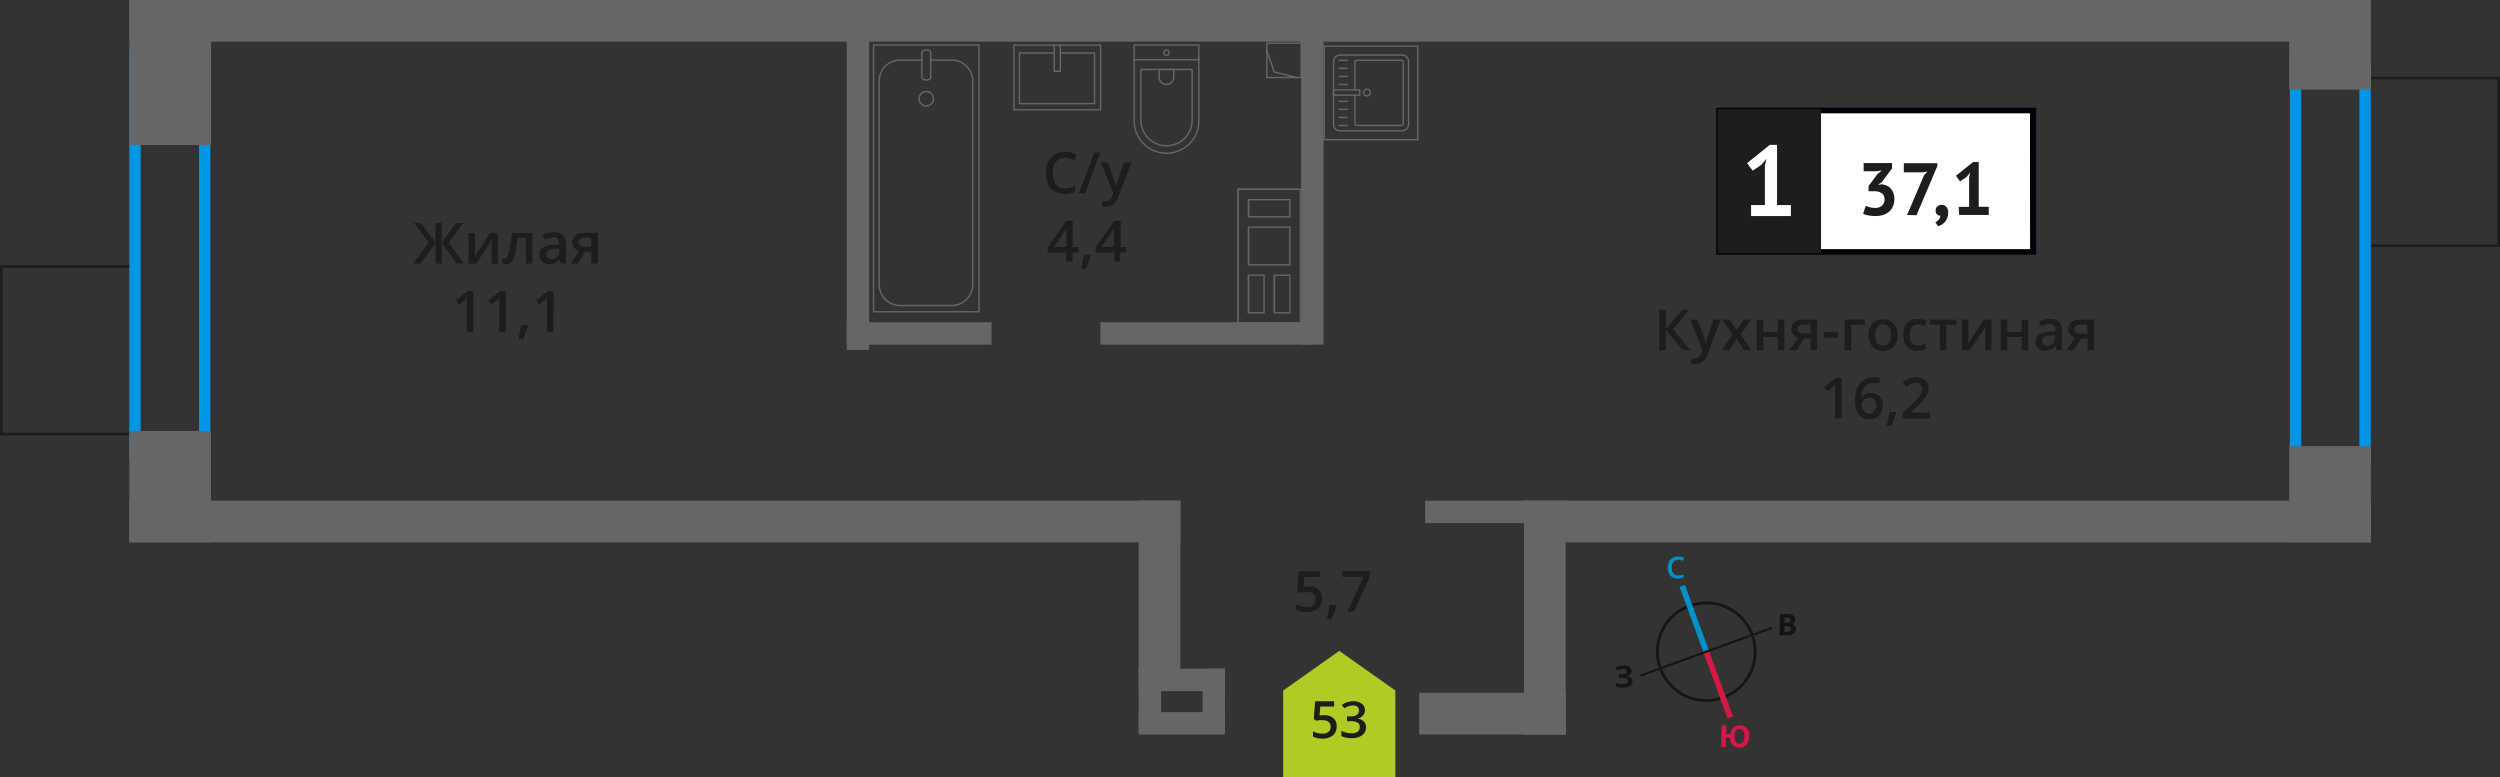 <svg xmlns="http://www.w3.org/2000/svg" width="439.73" height="136.7" viewBox="0 0 439.73 136.7"><rect x="0" y="0" width="439.73" height="136.7" fill="#333333" stroke="none"/><defs><style>.cls-1,.cls-10,.cls-16,.cls-2,.cls-3,.cls-7{fill:none;}.cls-1{stroke:#141515;}.cls-1,.cls-10,.cls-2,.cls-3,.cls-7{stroke-miterlimit:10;}.cls-1,.cls-14,.cls-7{stroke-width:0.5px;}.cls-2{stroke:#0093ca;}.cls-3{stroke:#d61747;}.cls-4{fill:#141515;}.cls-5{fill:#0093ca;}.cls-6{fill:#d61747;}.cls-14,.cls-7{stroke:#1d1d1b;}.cls-8{fill:#0096e7;}.cls-9{fill:#666;}.cls-10,.cls-16{stroke:#666;stroke-width:0.25px;}.cls-11,.cls-14{fill:#1d1d1b;}.cls-12{fill:#fff;}.cls-13{fill:#050007;}.cls-14{stroke-miterlimit:22.93;}.cls-15{fill:#b2ca25;fill-rule:evenodd;}.cls-16{stroke-linecap:round;stroke-linejoin:round;}</style></defs><g id="walls"><path class="cls-1" d="M297.19,106.56a8.59,8.59,0,1,1-5.14,11,8.56,8.56,0,0,1,5.14-11Z"/><line class="cls-2" x1="295.9" y1="103.06" x2="300.12" y2="114.63"/><line class="cls-3" x1="304.34" y1="126.2" x2="300.12" y2="114.63"/><polygon class="cls-4" points="288.48 118.66 300.05 114.44 300.18 114.81 288.61 119.02 288.48 118.66"/><polygon class="cls-4" points="311.63 110.24 300.05 114.44 300.18 114.81 311.76 110.61 311.63 110.24"/><path class="cls-5" d="M295.13,98.47a1,1,0,0,0-.82.41,1.61,1.61,0,0,0-.29,1,1.67,1.67,0,0,0,.32,1,1,1,0,0,0,.85.34,1.91,1.91,0,0,0,.48-.06l.45-.13v.53a2.73,2.73,0,0,1-1,.19,1.61,1.61,0,0,1-1.29-.48,2,2,0,0,1-.47-1.42,2.45,2.45,0,0,1,.18-1,1.71,1.71,0,0,1,.61-.69,2,2,0,0,1,1-.26,2.49,2.49,0,0,1,1.08.22l-.21.53a2.31,2.31,0,0,0-.41-.16,2.22,2.22,0,0,0-.46-.06Z"/><path class="cls-6" d="M307.64,129.59a2.13,2.13,0,0,1-.47,1.41,1.53,1.53,0,0,1-1.27.48,1.55,1.55,0,0,1-1.16-.45,1.9,1.9,0,0,1-.46-1.27l-.73,0,0,1.63-.8,0,.1-3.78.79,0,0,1.49.74,0a1.81,1.81,0,0,1,.54-1.14,1.65,1.65,0,0,1,1.16-.36,1.51,1.51,0,0,1,1.23.54,2.12,2.12,0,0,1,.4,1.45Zm-2.54-.06a1.79,1.79,0,0,0,.2.95.75.75,0,0,0,.62.34c.57,0,.87-.4.89-1.25a1.76,1.76,0,0,0-.19-1,.71.71,0,0,0-.62-.34.77.77,0,0,0-.66.31,1.82,1.82,0,0,0-.24,1Z"/><path class="cls-4" d="M313.07,108h1.18a2.27,2.27,0,0,1,1.16.23.78.78,0,0,1,.37.73,1.09,1.09,0,0,1-.16.56.66.66,0,0,1-.43.25v0a.8.8,0,0,1,.51.29,1.06,1.06,0,0,1,.17.59,1,1,0,0,1-.38.8,1.63,1.63,0,0,1-1,.3H313Zm.8,1.5h.46a.89.89,0,0,0,.48-.09c.1-.07.13-.17.13-.34a.35.35,0,0,0-.15-.31.93.93,0,0,0-.51-.1h-.4Zm0,.63v1h.51a.74.74,0,0,0,.49-.12.46.46,0,0,0,.16-.39c0-.3-.22-.47-.66-.48Z"/><path class="cls-4" d="M287,118a.74.74,0,0,1-.27.6,1.14,1.14,0,0,1-.69.31h0a1.43,1.43,0,0,1,.8.29.73.73,0,0,1,.29.6,1,1,0,0,1-.42.84,2,2,0,0,1-1.16.31,3.65,3.65,0,0,1-1.35-.19v-.68a2.79,2.79,0,0,0,1.19.23c.63,0,1-.18.94-.55a.43.43,0,0,0-.3-.39,2.64,2.64,0,0,0-.92-.13h-.36v-.63H285a2.89,2.89,0,0,0,.88-.11.43.43,0,0,0,.27-.39.36.36,0,0,0-.17-.31,1,1,0,0,0-.53-.11,1.81,1.81,0,0,0-1,.31l-.36-.52a2.44,2.44,0,0,1,.69-.33,3.91,3.91,0,0,1,.8-.09,1.7,1.7,0,0,1,1,.24.8.8,0,0,1,.38.68Z"/></g><g id="bathroon"><rect class="cls-7" x="-2.58" y="49.7" width="29.48" height="23.82" transform="translate(-49.45 73.77) rotate(-90)"/><rect class="cls-7" x="412.83" y="16.56" width="29.48" height="23.82" transform="translate(399.1 456.04) rotate(-90)"/><path class="cls-8" d="M415,12.72v67H404.77v-67H415m2-2H402.77v71H417v-71Z"/><path class="cls-8" d="M35,10.74v68H24.75v-68H35m2-2H22.75v72H37v-72Z"/><rect class="cls-9" x="17.18" y="5.57" width="25.51" height="14.36" transform="translate(42.69 -17.18) rotate(90)"/><rect class="cls-9" x="20.14" y="78.42" width="19.59" height="14.36" transform="translate(115.53 55.67) rotate(90)"/><rect class="cls-9" x="401.96" y="0.7" width="15.76" height="14.36" transform="translate(417.71 -401.96) rotate(90)"/><rect class="cls-9" x="401.37" y="79.75" width="16.93" height="14.36" transform="translate(496.77 -322.9) rotate(90)"/><rect class="cls-9" x="22.75" width="393.74" height="7.33"/><rect class="cls-9" x="22.75" y="88.06" width="184.88" height="7.33"/><rect class="cls-9" x="268.07" y="88.06" width="148.95" height="7.33"/><rect class="cls-9" x="250.67" y="88.06" width="18.08" height="3.94"/><rect class="cls-9" x="148.94" y="56.68" width="25.46" height="3.94"/><rect class="cls-9" x="193.54" y="56.68" width="37.41" height="3.94"/><rect class="cls-9" x="122.42" y="31.09" width="56.98" height="3.94" transform="translate(183.97 -117.86) rotate(90)"/><rect class="cls-9" x="202.81" y="30.62" width="56.04" height="3.94" transform="translate(263.42 -198.24) rotate(90)"/><rect class="cls-9" x="251.17" y="104.96" width="41.14" height="7.33" transform="translate(380.35 -163.11) rotate(90)"/><rect class="cls-9" x="249.6" y="121.86" width="25.81" height="7.33" transform="translate(525.02 251.05) rotate(180)"/><rect class="cls-9" x="188.86" y="99.49" width="30.2" height="7.33" transform="translate(307.1 -100.81) rotate(90)"/><path class="cls-9" d="M228.61,33.42V35h0v4.83h0v8.46h0v8.42h-10.7V55.14h0V46.71h0V38.25h0V33.42h10.7m-9.12,4.83H227V35h-7.54v3.25m0,8.46H227V39.83h-7.54v6.88M224,55.14h3V48.29h-3v6.85m-4.55,0h3V48.29h-3v6.85m9.37-22h-11.2v2.08h0V38h0v2.08h0v6.38h0v2.08h0v6.35h0V57h11.2V54.89h0V48.54h0V46.46h0V40.08h0V38h0V35.25h0V33.17ZM219.74,38V35.25h7V38Zm0,8.46V40.08h7v6.38Zm4.55,8.43V48.54h2.49v6.35Zm-4.55,0V48.54h2.47v6.35Z"/><rect class="cls-9" x="200.29" y="117.62" width="15.16" height="3.94"/><rect class="cls-9" x="200.29" y="125.26" width="15.16" height="3.94"/><rect class="cls-9" x="207.89" y="121.25" width="11.2" height="3.94" transform="translate(90.27 336.71) rotate(-90)"/><rect class="cls-9" x="196.66" y="121.25" width="11.2" height="3.94" transform="translate(79.04 325.48) rotate(-90)"/><rect class="cls-10" x="222.83" y="7.59" width="6.04" height="6.04"/><polyline class="cls-10" points="222.83 8.89 224.13 12.67 228.07 13.62"/><path class="cls-11" d="M297.33,61.61H296L293,58v3.62h-1.17V54.47H293v3.46l2.89-3.46h1.28l-2.88,3.45Z"/><path class="cls-11" d="M297.33,56.21h1.25l1.1,3.06A6.67,6.67,0,0,1,300,60.5h0a4.66,4.66,0,0,1,.16-.65c.08-.26.49-1.47,1.24-3.64h1.24l-2.31,6.12a2.19,2.19,0,0,1-2.1,1.68,3.65,3.65,0,0,1-.74-.08V63a2.61,2.61,0,0,0,.59.06,1.22,1.22,0,0,0,1.17-1l.2-.51Z"/><path class="cls-11" d="M304.71,58.85l-1.81-2.64h1.31l1.23,1.89,1.24-1.89H308l-1.82,2.64,1.91,2.76h-1.3l-1.33-2-1.33,2h-1.3Z"/><path class="cls-11" d="M310.16,56.21v2.17h2.55V56.21h1.15v5.4h-1.15V59.28h-2.55v2.33H309v-5.4Z"/><path class="cls-11" d="M316.05,61.61h-1.29l1.51-2.21a1.63,1.63,0,0,1-.86-.56,1.57,1.57,0,0,1-.31-1,1.46,1.46,0,0,1,.54-1.2,2.37,2.37,0,0,1,1.5-.43h2.46v5.4h-1.15V59.53h-1.09Zm.16-3.76a.69.69,0,0,0,.32.62,1.51,1.51,0,0,0,.85.21h1.07v-1.6H317.2a1.11,1.11,0,0,0-.73.2A.68.68,0,0,0,316.21,57.85Z"/><path class="cls-11" d="M320.77,59.42v-1h2.51v1Z"/><path class="cls-11" d="M328,56.21v.9H325.6v4.5h-1.14v-5.4Z"/><path class="cls-11" d="M333.78,58.9A2.94,2.94,0,0,1,333.1,61a2.41,2.41,0,0,1-1.89.75,2.57,2.57,0,0,1-1.34-.35,2.18,2.18,0,0,1-.89-1,3.29,3.29,0,0,1-.31-1.48,2.91,2.91,0,0,1,.67-2,2.45,2.45,0,0,1,1.9-.74,2.37,2.37,0,0,1,1.85.75A2.93,2.93,0,0,1,333.78,58.9Zm-3.93,0c0,1.24.46,1.87,1.38,1.87s1.37-.63,1.37-1.87-.46-1.85-1.38-1.85a1.18,1.18,0,0,0-1.05.48A2.45,2.45,0,0,0,329.85,58.9Z"/><path class="cls-11" d="M337.27,61.71a2.37,2.37,0,0,1-1.86-.72,3.61,3.61,0,0,1,0-4.15,2.48,2.48,0,0,1,1.93-.73,3.58,3.58,0,0,1,1.53.32l-.34.92a3.48,3.48,0,0,0-1.2-.28c-.94,0-1.4.62-1.4,1.86a2.17,2.17,0,0,0,.35,1.36,1.19,1.19,0,0,0,1,.46,3,3,0,0,0,1.45-.38v1a2.33,2.33,0,0,1-.66.26A4,4,0,0,1,337.27,61.71Z"/><path class="cls-11" d="M344.11,56.21v.9h-1.76v4.5H341.2v-4.5h-1.76v-.9Z"/><path class="cls-11" d="M346.24,56.21V59c0,.32,0,.79-.07,1.42l2.71-4.19h1.4v5.4h-1.11V58.89c0-.15,0-.39,0-.73s0-.58.05-.73l-2.7,4.18h-1.4v-5.4Z"/><path class="cls-11" d="M353.06,56.21v2.17h2.54V56.21h1.15v5.4H355.6V59.28h-2.54v2.33h-1.15v-5.4Z"/><path class="cls-11" d="M361.77,61.61l-.23-.75h0a2.33,2.33,0,0,1-.78.67,2.52,2.52,0,0,1-1,.18,1.74,1.74,0,0,1-1.24-.43,1.62,1.62,0,0,1-.45-1.22,1.43,1.43,0,0,1,.62-1.26,3.54,3.54,0,0,1,1.89-.46l.93,0V58a1.08,1.08,0,0,0-.24-.77,1,1,0,0,0-.75-.26,2.61,2.61,0,0,0-.79.12,6,6,0,0,0-.74.29l-.37-.82a4.51,4.51,0,0,1,1.95-.47,2.34,2.34,0,0,1,1.56.45,1.76,1.76,0,0,1,.52,1.41v3.64Zm-1.71-.78a1.46,1.46,0,0,0,1-.35,1.28,1.28,0,0,0,.37-1V59l-.69,0a2.41,2.41,0,0,0-1.18.27.84.84,0,0,0-.37.74.7.7,0,0,0,.22.56A.93.93,0,0,0,360.06,60.83Z"/><path class="cls-11" d="M364.74,61.61h-1.28L365,59.4a1.6,1.6,0,0,1-.85-.56,1.58,1.58,0,0,1-.32-1,1.46,1.46,0,0,1,.55-1.2,2.32,2.32,0,0,1,1.49-.43h2.46v5.4h-1.15V59.53h-1.09Zm.17-3.76a.69.69,0,0,0,.32.62,1.49,1.49,0,0,0,.84.21h1.07v-1.6h-1.25a1.1,1.1,0,0,0-.72.2A.68.68,0,0,0,364.91,57.85Z"/><path class="cls-11" d="M323.92,73.61h-1.15V69c0-.55,0-1,0-1.31a3.49,3.49,0,0,1-.27.26l-1.1.9-.58-.73,2.1-1.65h1Z"/><path class="cls-11" d="M326.28,70.57c0-2.8,1.14-4.19,3.41-4.19a4,4,0,0,1,.91.08v1a2.81,2.81,0,0,0-.86-.11,2.24,2.24,0,0,0-1.72.61,3,3,0,0,0-.63,2h.06a1.62,1.62,0,0,1,.65-.62,2.1,2.1,0,0,1,1-.21,2,2,0,0,1,1.52.59,2.33,2.33,0,0,1,.54,1.62,2.42,2.42,0,0,1-.63,1.77,2.25,2.25,0,0,1-1.71.66,2.41,2.41,0,0,1-1.33-.37,2.44,2.44,0,0,1-.88-1.08A4.29,4.29,0,0,1,326.28,70.57Zm2.49,2.19a1.13,1.13,0,0,0,.91-.38,1.69,1.69,0,0,0,.32-1.09,1.46,1.46,0,0,0-.3-1,1.13,1.13,0,0,0-.9-.35,1.39,1.39,0,0,0-.68.16,1.32,1.32,0,0,0-.5.43,1.06,1.06,0,0,0-.18.57,1.82,1.82,0,0,0,.38,1.16A1.17,1.17,0,0,0,328.77,72.76Z"/><path class="cls-11" d="M333.54,72.56a17,17,0,0,1-.86,2.34h-.84c.22-.88.39-1.7.5-2.45h1.13Z"/><path class="cls-11" d="M339.48,73.61h-4.84v-.87l1.84-1.85a15.88,15.88,0,0,0,1.08-1.19,2.72,2.72,0,0,0,.39-.65,1.84,1.84,0,0,0,.12-.66,1,1,0,0,0-.29-.76,1.08,1.08,0,0,0-.8-.28,2.18,2.18,0,0,0-.8.15,3.5,3.5,0,0,0-.88.55l-.62-.76a3.86,3.86,0,0,1,1.16-.71,3.35,3.35,0,0,1,1.19-.21,2.34,2.34,0,0,1,1.6.52,1.74,1.74,0,0,1,.6,1.4,2.53,2.53,0,0,1-.17.91,4,4,0,0,1-.54.9,12.08,12.08,0,0,1-1.19,1.25l-1.24,1.2v0h3.39Z"/><rect class="cls-12" x="302.37" y="19.44" width="54.7" height="24.87"/><path class="cls-13" d="M357.06,19.94H303V43.82h54.1Zm-54.64-1h55.73V44.8H301.87V19Z"/><rect class="cls-14" x="302.37" y="19.44" width="17.68" height="24.87"/><path class="cls-11" d="M329.82,36.57a1.67,1.67,0,0,0,1.23-.43,1.43,1.43,0,0,0,.43-1A1.32,1.32,0,0,0,331,34a2.23,2.23,0,0,0-1.4-.36h-.94v-.9l1.58-2.15L331,30l-1,.12H327.8V28.68h5v.93l-1.84,2.47-.57.35v.07l.55-.08a2.64,2.64,0,0,1,.87.21,1.93,1.93,0,0,1,.71.49,2.16,2.16,0,0,1,.49.79,3,3,0,0,1,.19,1.08,3.19,3.19,0,0,1-.26,1.33,2.64,2.64,0,0,1-.7.94,3,3,0,0,1-1.05.56,4.54,4.54,0,0,1-1.3.18,6.88,6.88,0,0,1-1.18-.1,3.6,3.6,0,0,1-1-.3l.46-1.41a4.15,4.15,0,0,0,.75.27A3.74,3.74,0,0,0,329.82,36.57Z"/><path class="cls-11" d="M335.43,37.82l3-7,.58-.64-.79.13h-3.35v-1.6h5.89v.5l-3.66,8.64Z"/><path class="cls-11" d="M340.47,37a.9.9,0,0,1,.3-.71,1.16,1.16,0,0,1,1.58.11,1.41,1.41,0,0,1,.32,1,2.56,2.56,0,0,1-.19,1,2.27,2.27,0,0,1-.45.71,2.3,2.3,0,0,1-.57.44,3.13,3.13,0,0,1-.56.24l-.49-.7a1.52,1.52,0,0,0,.61-.47,1.3,1.3,0,0,0,.29-.69.75.75,0,0,1-.57-.19A.85.85,0,0,1,340.47,37Z"/><path class="cls-11" d="M344.53,36.39h1.82V31.23l.19-.89-.62.77-1.17.8-.71-1,3-2.4h1v7.86h1.77v1.43h-5.21Z"/><path class="cls-12" d="M308,36.07h2.43V29.14l.27-1.19-.85,1-1.56,1.07-1-1.32,4-3.22h1.28V36.07H315V38h-7Z"/><path class="cls-11" d="M75.41,42.66l-2.6-3.45h1.25l2.54,3.46V39.21h1.1v3.46l2.54-3.46h1.25l-2.6,3.45,2.72,3.69H80.32L77.7,42.73v3.62H76.6V42.73L74,46.35h-1.3Z"/><path class="cls-11" d="M83.53,41v2.77c0,.32,0,.79-.07,1.42L86.17,41h1.4v5.4H86.46V43.63c0-.15,0-.39,0-.73s0-.58.05-.73l-2.7,4.18h-1.4V41Z"/><path class="cls-11" d="M93.64,46.35H92.48v-4.5H91a20.67,20.67,0,0,1-.37,2.71A3.63,3.63,0,0,1,90,46a1.2,1.2,0,0,1-1,.45,1.65,1.65,0,0,1-.63-.11v-.9a.92.92,0,0,0,.36.07c.34,0,.6-.37.79-1.12A20.45,20.45,0,0,0,90,41h3.63Z"/><path class="cls-11" d="M98.66,46.35l-.23-.75h0a2.33,2.33,0,0,1-.78.67,2.52,2.52,0,0,1-1,.18A1.74,1.74,0,0,1,95.35,46a1.62,1.62,0,0,1-.45-1.22,1.43,1.43,0,0,1,.62-1.26,3.54,3.54,0,0,1,1.89-.46l.93,0v-.29A1.08,1.08,0,0,0,98.1,42a1,1,0,0,0-.75-.26,2.61,2.61,0,0,0-.79.12,6,6,0,0,0-.74.29l-.37-.82a4.51,4.51,0,0,1,2-.47A2.34,2.34,0,0,1,99,41.3a1.76,1.76,0,0,1,.52,1.41v3.64ZM97,45.57a1.46,1.46,0,0,0,1-.35,1.27,1.27,0,0,0,.37-1v-.47l-.69,0a2.41,2.41,0,0,0-1.18.27.84.84,0,0,0-.37.74.7.7,0,0,0,.22.56A.93.93,0,0,0,97,45.57Z"/><path class="cls-11" d="M101.63,46.35h-1.28l1.5-2.21a1.6,1.6,0,0,1-.85-.56,1.58,1.58,0,0,1-.32-1,1.46,1.46,0,0,1,.55-1.2,2.32,2.32,0,0,1,1.49-.43h2.46v5.4H104V44.27h-1.09Zm.17-3.76a.69.69,0,0,0,.32.62,1.49,1.49,0,0,0,.84.21H104v-1.6h-1.25a1.1,1.1,0,0,0-.72.2A.68.68,0,0,0,101.8,42.59Z"/><path class="cls-11" d="M83.26,58.35H82.11V53.74c0-.55,0-1,0-1.31l-.28.26-1.09.9-.58-.73,2.1-1.65h1Z"/><path class="cls-11" d="M89,58.35H87.82V53.74c0-.55,0-1,0-1.31l-.28.26-1.1.9-.57-.73L88,51.21H89Z"/><path class="cls-11" d="M92.88,57.3A18.47,18.47,0,0,1,92,59.64h-.85a22.73,22.73,0,0,0,.5-2.45H92.8Z"/><path class="cls-11" d="M97.34,58.35H96.2V53.74c0-.55,0-1,0-1.31a3.49,3.49,0,0,1-.27.26l-1.1.9-.57-.73,2.1-1.65h1Z"/><path class="cls-11" d="M187.35,27.72a1.91,1.91,0,0,0-1.58.72,3,3,0,0,0-.58,2,3.13,3.13,0,0,0,.55,2,2,2,0,0,0,1.61.67,4.31,4.31,0,0,0,.88-.09,8.2,8.2,0,0,0,.88-.23v1a5.37,5.37,0,0,1-1.9.32,3.05,3.05,0,0,1-2.41-1,4,4,0,0,1-.84-2.72,4.37,4.37,0,0,1,.41-1.94,2.82,2.82,0,0,1,1.18-1.28,3.52,3.52,0,0,1,1.81-.45,4.44,4.44,0,0,1,2,.46l-.42,1a7.52,7.52,0,0,0-.76-.3A3,3,0,0,0,187.35,27.72Z"/><path class="cls-11" d="M193.53,26.82,190.87,34h-1.08l2.66-7.14Z"/><path class="cls-11" d="M193.61,28.56h1.25l1.1,3.06a6.67,6.67,0,0,1,.33,1.23h0a5.46,5.46,0,0,1,.16-.65c.08-.25.49-1.47,1.24-3.64H199l-2.31,6.12a2.2,2.2,0,0,1-2.1,1.69,3.06,3.06,0,0,1-.74-.09v-.91a2.61,2.61,0,0,0,.59.06,1.22,1.22,0,0,0,1.17-1l.2-.51Z"/><path class="cls-11" d="M189.66,44.41h-1V46h-1.12V44.41h-3.26v-.89l3.26-4.72h1.12v4.65h1Zm-2.08-1V41.66c0-.64,0-1.16,0-1.57h0a6,6,0,0,1-.43.79l-1.77,2.57Z"/><path class="cls-11" d="M191.85,44.91a17.41,17.41,0,0,1-.86,2.34h-.85a22.42,22.42,0,0,0,.51-2.45h1.12Z"/><path class="cls-11" d="M198,44.41h-1V46H196V44.41H192.7v-.89L196,38.8h1.12v4.65h1Zm-2.08-1V41.66c0-.64,0-1.16,0-1.57h0a6,6,0,0,1-.43.79l-1.77,2.57Z"/><path class="cls-11" d="M230.22,103.11a2.46,2.46,0,0,1,1.71.58,2,2,0,0,1,.62,1.55,2.26,2.26,0,0,1-.71,1.79,2.94,2.94,0,0,1-2,.64,3.79,3.79,0,0,1-1.88-.39v-1a3.31,3.31,0,0,0,.9.35,4.27,4.27,0,0,0,1,.12,1.79,1.79,0,0,0,1.18-.34,1.26,1.26,0,0,0,.4-1c0-.85-.54-1.28-1.63-1.28a4.42,4.42,0,0,0-.56.05,5.5,5.5,0,0,0-.59.1l-.52-.3.28-3.49h3.71v1h-2.7l-.16,1.77.41-.07A5,5,0,0,1,230.22,103.11Z"/><path class="cls-11" d="M235.07,106.52a15.89,15.89,0,0,1-.85,2.34h-.85a24.85,24.85,0,0,0,.5-2.45H235Z"/><path class="cls-11" d="M237,107.57l2.83-6.12h-3.72v-1H241v.8l-2.81,6.33Z"/><polygon class="cls-15" points="245.43 121.45 245.43 121.45 240.5 117.97 235.57 114.48 230.63 117.97 225.71 121.45 225.7 121.45 225.7 121.45 225.7 136.7 245.43 136.7 245.43 121.45 245.43 121.45"/><path class="cls-11" d="M233,125.81a2.22,2.22,0,0,1,1.54.51,1.79,1.79,0,0,1,.57,1.4,2.09,2.09,0,0,1-.64,1.61,2.68,2.68,0,0,1-1.83.58,3.5,3.5,0,0,1-1.7-.35v-.94a2.85,2.85,0,0,0,.82.31,3.38,3.38,0,0,0,.86.11,1.58,1.58,0,0,0,1.06-.31,1.15,1.15,0,0,0,.37-.91c0-.77-.49-1.15-1.47-1.15a3.44,3.44,0,0,0-.51,0l-.53.09-.46-.27.24-3.14h3.34v.92h-2.43l-.14,1.59.37-.06A4.16,4.16,0,0,1,233,125.81Z"/><path class="cls-11" d="M240.08,124.87a1.48,1.48,0,0,1-.36,1,1.77,1.77,0,0,1-1,.54v0a1.91,1.91,0,0,1,1.16.48,1.37,1.37,0,0,1,.38,1,1.68,1.68,0,0,1-.65,1.43,3,3,0,0,1-1.86.51,4.23,4.23,0,0,1-1.81-.35v-.92a4.51,4.51,0,0,0,.87.31,3.42,3.42,0,0,0,.88.11,1.83,1.83,0,0,0,1.12-.28,1,1,0,0,0,.36-.85.82.82,0,0,0-.4-.76,2.66,2.66,0,0,0-1.29-.24h-.56v-.84h.57c1,0,1.54-.35,1.54-1.06a.78.78,0,0,0-.27-.64,1.2,1.2,0,0,0-.79-.22,2.32,2.32,0,0,0-.7.1,3.29,3.29,0,0,0-.8.4L236,124a3.41,3.41,0,0,1,2-.65,2.43,2.43,0,0,1,1.52.42A1.38,1.38,0,0,1,240.08,124.87Z"/><rect class="cls-16" x="153.65" y="7.92" width="18.55" height="46.92"/><rect class="cls-16" x="162.15" y="8.81" width="1.55" height="5.24" rx="0.49"/><path class="cls-16" d="M162.15,10.57h-3.83a3.69,3.69,0,0,0-3.68,3.69V50.05a3.69,3.69,0,0,0,3.68,3.69h9.08a3.69,3.69,0,0,0,3.69-3.69V14.26a3.69,3.69,0,0,0-3.69-3.69h-3.71"/><circle class="cls-16" cx="162.92" cy="17.37" r="1.27"/><path class="cls-16" d="M195.66,11.74H209a5.69,5.69,0,0,1,5.69,5.69v0A5.69,5.69,0,0,1,209,23.12H195.66a0,0,0,0,1,0,0V11.74A0,0,0,0,1,195.66,11.74Z" transform="translate(222.61 -187.74) rotate(90)"/><path class="cls-16" d="M198.46,14.42h8.91a4.51,4.51,0,0,1,4.51,4.51v0a4.51,4.51,0,0,1-4.51,4.51h-8.91a0,0,0,0,1,0,0v-9A0,0,0,0,1,198.46,14.42Z" transform="translate(224.11 -186.24) rotate(90)"/><path class="cls-16" d="M203.85,12.25h1.34a1.29,1.29,0,0,1,1.29,1.29v0a1.29,1.29,0,0,1-1.29,1.29h-1.34a0,0,0,0,1,0,0V12.25A0,0,0,0,1,203.85,12.25Z" transform="translate(218.71 -191.63) rotate(90)"/><circle class="cls-16" cx="205.17" cy="9.27" r="0.48"/><line class="cls-16" x1="199.48" y1="10.5" x2="210.86" y2="10.5"/><rect class="cls-16" x="180.28" y="5.99" width="11.38" height="15.25" transform="translate(199.58 -172.35) rotate(90)"/><polyline class="cls-16" points="186.5 7.92 186.5 12.54 185.43 12.54 185.43 7.92"/><polyline class="cls-16" points="186.5 9.32 192.52 9.32 192.52 18.23 179.31 18.23 179.31 9.32 185.43 9.32"/><rect class="cls-16" x="234.49" y="9.74" width="13.32" height="13.19" rx="1.09" transform="translate(224.82 257.49) rotate(-90)"/><path class="cls-16" d="M238.32,15.81V10.92a.31.31,0,0,1,.32-.31h7.86a.32.32,0,0,1,.32.31V21.75a.33.33,0,0,1-.32.32h-7.86a.32.32,0,0,1-.32-.32v-5"/><circle class="cls-16" cx="240.44" cy="16.27" r="0.6"/><rect class="cls-16" x="236.4" y="13.97" width="0.93" height="4.61" transform="translate(220.59 253.14) rotate(-90)"/><line class="cls-16" x1="235.53" y1="22.07" x2="236.94" y2="22.07"/><line class="cls-16" x1="235.53" y1="20.65" x2="236.94" y2="20.65"/><line class="cls-16" x1="235.53" y1="19.24" x2="236.94" y2="19.24"/><line class="cls-16" x1="235.53" y1="17.83" x2="236.94" y2="17.83"/><line class="cls-16" x1="235.53" y1="14.85" x2="236.94" y2="14.85"/><line class="cls-16" x1="235.53" y1="13.43" x2="236.94" y2="13.43"/><line class="cls-16" x1="235.53" y1="12.02" x2="236.94" y2="12.02"/><line class="cls-16" x1="235.53" y1="10.61" x2="236.94" y2="10.61"/><path class="cls-9" d="M249.25,8.23V24.44h-16.2V8.23h16.2M249.5,8H232.8V24.69h16.7V8Z"/></g></svg>